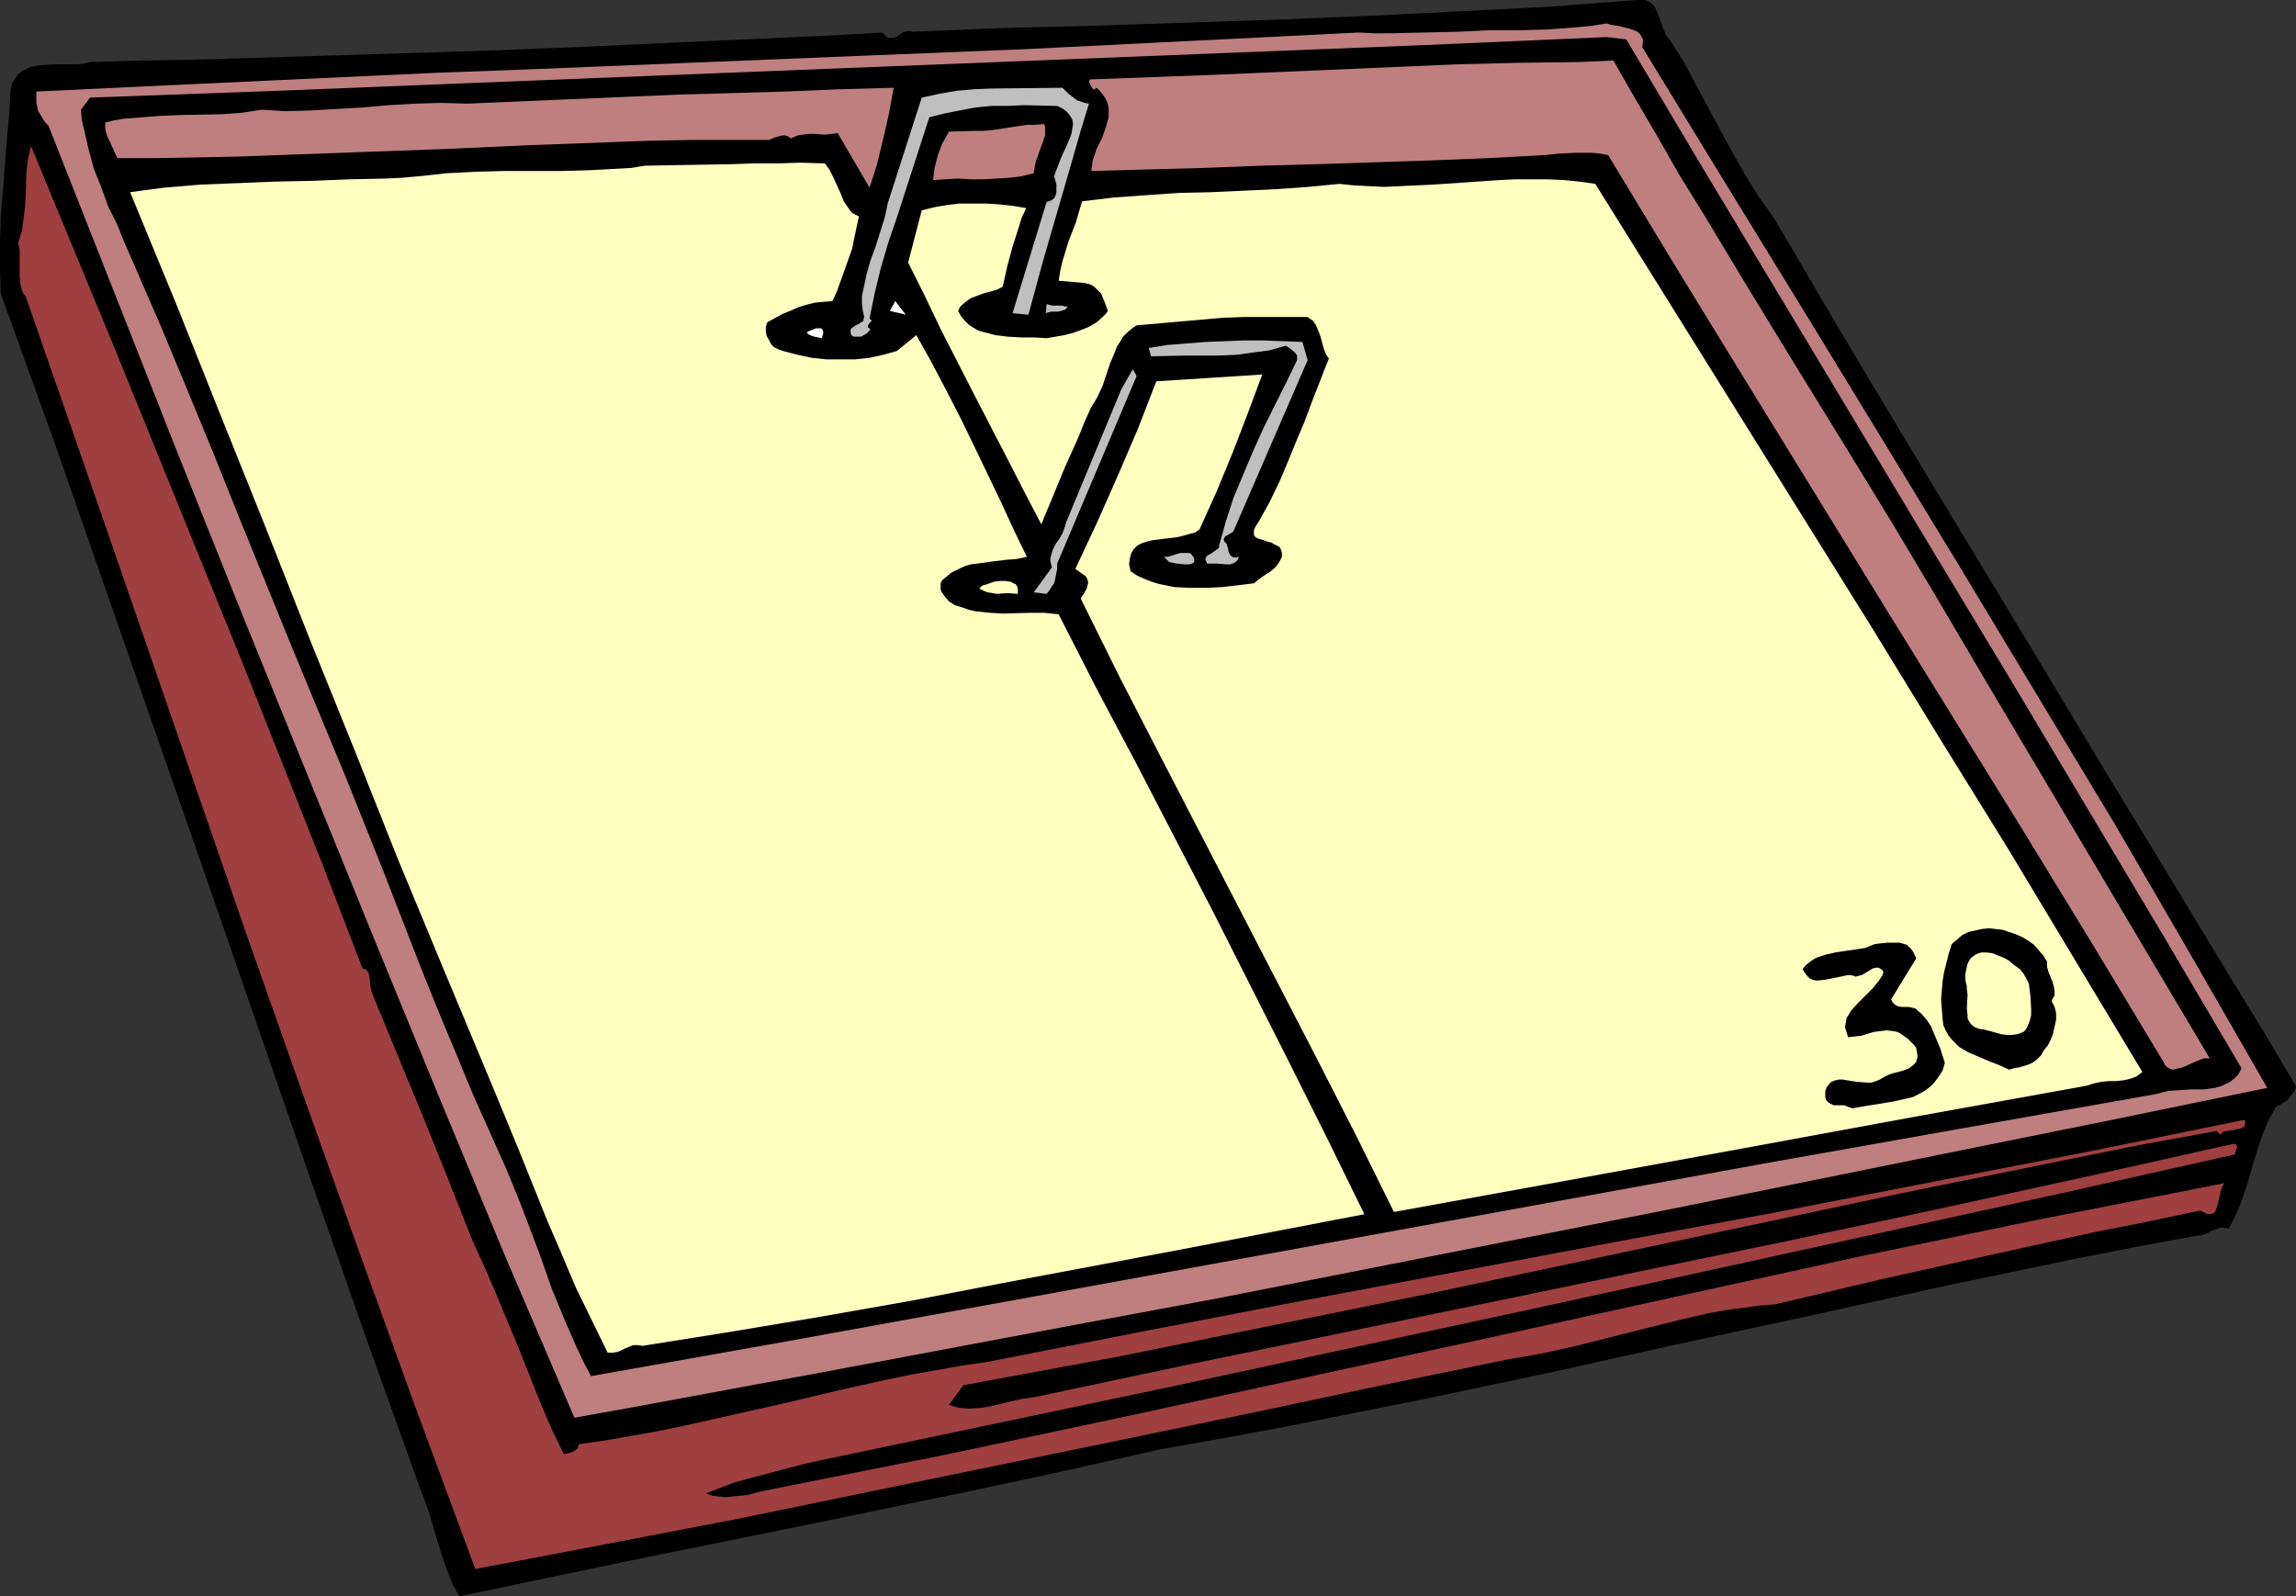 <?xml version="1.0" encoding="UTF-8" standalone="no"?>
<svg
   version="1.0"
   width="129.724mm"
   height="90.199mm"
   id="svg20"
   sodipodi:docname="Desk Calendar 16.wmf"
   xmlns:inkscape="http://www.inkscape.org/namespaces/inkscape"
   xmlns:sodipodi="http://sodipodi.sourceforge.net/DTD/sodipodi-0.dtd"
   xmlns="http://www.w3.org/2000/svg"
   xmlns:svg="http://www.w3.org/2000/svg">
  <rect width="100%" height="100%" fill="#333333" stroke="none"/>
  <sodipodi:namedview
     id="namedview20"
     pagecolor="#ffffff"
     bordercolor="#000000"
     borderopacity="0.25"
     inkscape:showpageshadow="2"
     inkscape:pageopacity="0.0"
     inkscape:pagecheckerboard="0"
     inkscape:deskcolor="#d1d1d1"
     inkscape:document-units="mm" />
  <defs
     id="defs1">
    <pattern
       id="WMFhbasepattern"
       patternUnits="userSpaceOnUse"
       width="6"
       height="6"
       x="0"
       y="0" />
  </defs>
  <path
     style="fill:#000000;fill-opacity:1;fill-rule:evenodd;stroke:none"
     d="m 356.489,8.402 2.909,4.524 2.586,4.847 2.586,4.847 5.333,9.856 2.747,4.847 2.909,4.685 3.232,4.524 13.574,23.104 13.898,23.266 14.059,23.266 14.059,23.266 14.059,23.427 14.059,23.104 14.059,23.266 6.949,11.31 6.787,11.471 -0.323,0.969 -0.485,0.646 -0.485,0.646 -0.485,0.646 -1.293,0.808 -1.293,0.808 -0.808,1.454 -0.808,1.454 -1.293,3.231 -1.131,3.393 -0.97,3.231 -0.97,3.393 -1.131,3.393 -1.293,3.231 -0.808,1.616 -0.808,1.454 -0.97,-0.162 h -0.97 l -0.808,0.323 -0.97,0.323 -0.808,0.485 -0.808,0.323 -0.485,0.162 h -0.646 l -14.059,2.585 -13.898,2.747 -27.795,5.816 -27.795,6.14 -27.795,5.978 -27.634,6.14 -27.634,5.816 -13.898,2.747 -13.736,2.747 -13.898,2.585 -13.736,2.424 -18.584,4.201 -18.746,4.039 -37.491,7.755 -37.491,7.594 -18.584,3.878 -18.584,3.878 -1.454,-2.585 -1.131,-2.908 -0.97,-2.747 -0.97,-3.07 -1.778,-5.978 -0.97,-2.908 -1.131,-2.908 L 78.376,286.298 67.226,254.469 45.086,190.488 22.786,126.507 11.635,94.517 0.162,62.688 0,57.195 v -5.493 l 0.162,-5.493 0.485,-5.493 L 1.454,29.89 1.939,24.558 2.262,19.227 2.586,17.772 3.232,16.803 3.878,15.834 4.686,15.187 5.656,14.703 6.626,14.218 7.757,14.056 9.05,13.895 11.635,13.733 h 2.586 2.586 l 1.131,-0.162 1.293,-0.323 10.989,-0.323 10.666,-0.162 10.666,-0.323 10.504,-0.323 20.846,-0.646 20.685,-0.646 20.685,-0.808 20.846,-0.969 10.666,-0.485 10.666,-0.485 10.827,-0.485 11.15,-0.646 0.485,0.485 0.323,0.323 0.485,0.323 h 0.485 0.646 l 0.808,-0.323 0.646,-0.485 0.808,-0.485 0.808,-0.162 h 0.485 l 0.323,0.162 L 214.12,5.978 233.673,5.493 272.619,4.201 292.172,3.393 311.403,2.424 330.633,1.454 349.54,0 h 0.97 0.808 l 0.646,0.323 0.646,0.323 0.485,0.485 0.323,0.485 0.646,1.454 0.485,1.293 0.485,1.454 0.646,1.454 0.323,0.646 z"
     id="path1" />
  <path
     style="fill:#bf7f7f;fill-opacity:1;fill-rule:evenodd;stroke:none"
     d="m 350.672,10.017 16.968,27.79 16.968,27.628 16.968,27.79 16.806,27.628 16.645,27.628 16.645,27.628 16.322,28.113 16.16,28.113 -32.158,6.624 -31.997,6.463 -63.832,12.925 -63.994,12.602 -31.997,6.301 -32.158,5.978 -53.328,10.017 -13.251,2.424 -13.09,2.424 -13.09,2.424 -12.605,2.262 -14.544,-33.929 L 93.889,234.596 79.83,200.344 65.771,165.768 51.712,131.193 37.814,96.456 10.342,26.82 9.534,26.012 9.05,25.205 8.565,24.397 8.08,23.589 7.918,22.619 7.757,21.812 v -1.131 -1.131 l 16.968,-0.808 17.13,-0.808 17.291,-0.808 17.453,-0.808 17.453,-0.808 17.614,-0.646 35.552,-1.454 35.714,-1.454 35.875,-1.454 35.714,-1.777 35.552,-1.777 3.394,0.162 h 3.394 l 7.11,-0.162 7.11,-0.162 3.555,-0.162 3.394,-0.162 h 6.141 l 6.302,-0.162 6.302,-0.485 3.232,-0.323 3.07,-0.485 0.485,0.162 0.646,0.162 1.131,0.162 1.454,0.323 1.293,0.323 1.293,0.485 0.485,0.323 0.323,0.323 0.323,0.485 0.323,0.646 v 0.808 z"
     id="path2" />
  <path
     style="fill:#000000;fill-opacity:1;fill-rule:evenodd;stroke:none"
     d="m 347.278,8.402 16.322,27.467 16.322,27.143 32.805,54.61 16.483,27.305 16.483,27.628 16.483,27.628 16.483,27.951 -0.646,1.293 -0.808,0.808 -0.97,0.808 -0.97,0.485 -1.131,0.485 -1.131,0.323 -1.131,0.162 -1.293,0.162 h -2.586 l -2.586,0.162 -2.424,0.162 -1.293,0.323 -1.131,0.323 -42.016,7.432 -41.854,7.432 -83.385,15.187 -83.386,15.187 -41.854,7.594 -41.854,7.432 -1.616,-3.07 -1.454,-3.07 -2.747,-6.301 -2.586,-6.301 -2.262,-6.463 -2.424,-6.463 -2.424,-6.301 -2.586,-6.301 -2.747,-6.14 -4.202,-9.371 -3.878,-9.371 -4.04,-9.694 -3.878,-9.694 L 81.77,185.803 74.013,166.415 68.195,152.358 62.378,138.302 56.722,124.407 51.066,110.512 45.571,96.779 39.915,83.046 34.259,69.474 28.442,56.064 26.664,52.025 25.048,47.986 23.109,44.108 21.654,40.069 20.038,36.03 18.907,31.829 17.938,27.628 l -0.485,-2.1 -0.162,-2.1 1.939,-2.585 40.077,-1.454 40.238,-1.616 40.4,-1.616 40.562,-1.616 81.285,-3.231 40.723,-1.616 40.562,-1.777 z"
     id="path3" />
  <path
     style="fill:#bf7f7f;fill-opacity:1;fill-rule:evenodd;stroke:none"
     d="m 344.531,12.925 4.525,7.917 4.848,8.24 4.686,8.24 5.01,8.078 10.019,16.641 10.181,16.641 10.342,16.803 10.181,16.641 10.019,16.803 4.848,8.24 4.848,8.24 47.834,80.622 h -0.646 -0.646 l -1.616,0.646 -1.454,0.646 -1.454,0.646 -0.646,0.162 -0.808,0.162 -0.646,0.162 -0.485,-0.162 -0.646,-0.323 -0.485,-0.485 -0.323,-0.646 -0.485,-0.808 -14.706,-24.397 -14.706,-24.074 -29.573,-47.824 -14.706,-23.912 -14.706,-23.912 -14.867,-24.235 -14.867,-24.558 -1.778,-0.323 -1.616,-0.162 h -3.555 l -3.394,0.162 -3.232,0.323 -11.797,0.646 -12.12,0.485 -24.24,0.808 -12.282,0.323 -12.282,0.485 -12.12,0.323 -11.958,0.323 0.162,-1.131 0.162,-1.131 0.808,-2.424 1.131,-2.262 0.808,-2.262 0.323,-1.131 0.323,-1.131 v -1.131 -0.969 l -0.323,-1.131 -0.485,-0.969 -0.808,-1.131 -0.97,-0.969 -0.646,0.485 h 0.162 l -0.162,-0.162 -0.485,-0.485 -0.323,-0.808 -0.162,-0.323 0.162,-0.485 26.179,-0.969 26.179,-1.131 26.179,-1.131 13.09,-0.323 12.928,-0.162 z"
     id="path4" />
  <path
     style="fill:#bf7f7f;fill-opacity:1;fill-rule:evenodd;stroke:none"
     d="m 190.849,18.742 -0.485,2.585 -0.485,2.747 -1.293,5.655 -1.293,5.332 -0.808,2.585 -0.808,2.424 -6.787,-11.633 -1.293,0.162 -1.293,0.162 -2.424,-0.162 h -1.131 l -1.293,0.162 -1.131,0.162 -1.454,0.646 -0.646,-0.485 -0.646,-0.162 h -0.485 l -0.646,0.162 -1.131,0.323 -1.131,0.485 h -8.242 -8.565 l -8.565,0.162 -8.726,0.323 -17.453,0.646 -17.776,0.808 -17.776,0.646 -17.614,0.646 -8.726,0.323 -8.565,0.162 -8.565,0.162 h -8.565 l -0.808,-1.777 -0.808,-1.777 -0.485,-0.969 -0.323,-0.969 -0.162,-0.969 v -1.131 l 1.939,-0.485 1.939,-0.323 4.04,-0.323 4.202,-0.323 4.202,-0.162 8.726,-0.162 4.202,-0.323 4.202,-0.646 2.586,0.162 2.586,0.162 5.333,-0.162 5.494,-0.323 5.494,-0.323 5.656,-0.485 2.909,-0.162 2.747,-0.162 5.494,-0.162 5.494,0.162 22.624,-0.969 22.624,-0.969 22.786,-0.646 11.474,-0.485 z"
     id="path5" />
  <path
     style="fill:#bfbfbf;fill-opacity:1;fill-rule:evenodd;stroke:none"
     d="m 232.542,22.135 -1.778,5.816 -1.616,5.655 -3.232,11.148 -3.232,11.148 -3.07,11.31 -3.394,-0.323 7.272,-23.75 0.97,-0.323 0.646,-0.485 0.323,-0.646 0.162,-0.646 v -0.969 -0.646 l -0.485,-1.777 0.323,-0.969 0.323,-0.808 0.808,-2.1 0.485,-1.131 0.485,-0.969 0.97,-2.262 0.323,-0.969 0.162,-0.969 0.162,-0.969 -0.162,-0.969 -0.485,-0.808 -0.646,-0.808 -0.808,-0.646 -1.293,-0.646 -7.11,-0.162 -3.555,0.162 h -3.394 l -3.394,0.323 -3.394,0.646 -3.232,0.646 -3.232,0.808 -6.949,21.488 -1.778,5.17 -1.616,5.493 -1.293,5.332 -1.131,5.493 0.485,0.485 -0.485,0.485 -0.323,0.485 v 0.162 0.323 l 0.323,0.162 0.162,0.323 -0.808,0.808 -1.131,0.646 h -0.485 -0.646 -0.485 l -0.485,-0.323 -0.162,-0.485 V 70.767 70.443 l 0.162,-0.323 0.485,-0.323 0.485,-0.323 0.646,-0.323 0.485,-0.323 0.485,-0.323 v -0.323 l 0.162,-0.485 -0.323,-1.454 -0.162,-1.454 V 63.173 l 0.323,-1.454 0.646,-3.07 0.808,-2.908 1.131,-3.07 0.97,-3.07 0.97,-3.07 0.323,-1.454 0.323,-1.616 7.272,-22.619 3.717,-0.808 3.717,-0.646 3.717,-0.323 3.878,-0.162 15.029,-0.162 1.293,1.293 1.293,0.969 0.646,0.485 0.646,0.162 0.808,0.323 z"
     id="path6" />
  <path
     style="fill:#bf7f7f;fill-opacity:1;fill-rule:evenodd;stroke:none"
     d="m 220.745,36.999 -2.586,0.646 -2.586,0.323 -2.747,0.162 -2.747,0.162 h -2.747 l -2.747,-0.162 -2.747,0.162 -2.586,0.162 0.162,-1.293 0.162,-1.293 0.323,-1.293 0.323,-1.293 0.97,-2.585 1.454,-2.585 5.494,-0.162 h 1.778 l 1.939,-0.162 7.434,-1.131 h 1.778 l 1.939,-0.162 0.162,0.646 v 0.485 1.293 l -0.485,1.454 -0.485,1.293 -0.97,2.747 -0.323,1.454 z"
     id="path7" />
  <path
     style="fill:#9f3f3f;fill-opacity:1;fill-rule:evenodd;stroke:none"
     d="m 77.406,206.807 0.485,0.162 0.323,0.162 0.485,0.646 0.162,0.808 0.162,0.808 v 0.808 l 0.162,0.808 0.162,0.808 0.323,0.808 5.333,12.925 5.333,12.925 5.333,13.249 5.171,13.087 2.586,5.655 2.424,5.655 4.848,11.633 4.686,11.794 2.424,5.655 2.586,5.332 0.97,-0.162 0.97,-0.323 0.485,-0.323 0.485,-0.323 0.162,-0.485 0.162,-0.485 5.656,-0.808 5.494,-0.969 5.494,-0.969 5.494,-1.131 10.827,-2.424 10.827,-2.424 10.827,-2.585 10.827,-2.424 5.494,-1.131 5.494,-0.969 5.494,-0.969 5.494,-0.808 33.774,-6.624 33.613,-6.463 33.613,-6.301 33.451,-6.301 33.29,-6.14 33.29,-6.463 33.29,-6.463 33.29,-6.786 h 0.808 v 0.485 l -0.162,0.485 v 0.323 l -0.323,0.162 -0.646,0.323 -0.97,0.162 -0.323,0.162 h -0.485 l -0.97,0.162 -0.808,0.162 -0.323,0.323 -0.323,0.323 -0.808,-0.808 -16.806,3.07 -16.806,3.393 -33.451,6.786 -33.451,7.109 -66.902,14.218 -33.451,6.786 -33.451,6.786 -16.645,3.07 -16.645,3.07 -3.07,4.201 0.97,0.323 1.293,0.323 2.101,0.162 2.262,-0.162 2.262,-0.323 4.525,-1.131 2.262,-0.485 2.424,-0.323 31.997,-6.786 32.158,-6.624 64.155,-13.249 32.158,-6.624 31.997,-6.786 31.835,-6.947 31.835,-7.109 h 0.485 l 0.162,0.162 0.162,0.323 v 0.323 l -0.323,0.808 -0.162,0.646 -37.491,8.402 -37.653,8.24 -37.653,8.24 -37.814,8.24 -75.79,16.318 -76.114,15.995 -2.909,0.646 -3.07,0.808 -6.141,1.616 -3.07,0.808 -2.909,0.808 -2.909,1.131 -2.909,1.131 1.293,0.485 1.293,0.162 1.616,0.162 1.616,-0.162 1.616,-0.162 1.616,-0.162 1.616,-0.485 1.293,-0.323 19.554,-3.878 19.554,-3.878 38.784,-8.24 38.784,-8.402 38.784,-8.402 38.946,-8.563 39.107,-8.563 39.107,-8.078 19.877,-3.878 19.715,-3.878 -0.162,0.323 -0.323,0.485 -0.323,1.293 -0.162,0.646 -0.162,0.808 -0.323,1.293 -0.162,0.485 -0.162,0.485 -0.323,0.485 -0.485,0.162 -0.485,0.162 h -0.485 l -0.646,-0.323 -0.808,-0.485 -11.474,2.424 -11.474,2.262 -22.786,5.009 -22.462,5.009 -22.624,5.332 -3.717,0.323 -3.555,0.485 -3.555,0.485 -3.555,0.646 -6.949,1.616 -7.11,1.777 -14.059,3.554 -7.272,1.616 -3.717,0.646 -3.717,0.646 -27.472,5.655 -27.472,5.816 -27.31,5.655 -27.472,5.655 -27.472,5.655 -27.472,5.655 -27.795,5.332 -27.957,5.332 L 88.88,301.001 76.598,267.071 64.478,233.142 52.52,199.213 29.088,131.355 17.291,97.264 5.494,63.335 5.01,62.688 4.686,62.042 4.363,60.588 4.202,59.134 v -2.908 -1.454 -1.454 l -0.323,-1.454 0.808,-2.585 0.323,-2.424 0.323,-2.585 0.162,-2.585 0.162,-5.17 0.323,-2.585 0.646,-2.747 18.099,43.785 17.776,43.785 8.888,21.812 8.726,21.973 8.726,21.973 z"
     id="path8" />
  <path
     style="fill:#ffffbf;fill-opacity:1;fill-rule:evenodd;stroke:none"
     d="m 176.144,34.899 0.97,1.293 0.808,1.616 1.616,3.554 0.646,1.616 0.97,1.454 0.485,0.646 0.485,0.485 0.646,0.323 0.646,0.323 -0.485,2.262 -0.485,2.262 -0.485,2.424 -0.808,2.262 -1.616,4.524 -0.808,2.262 -0.97,2.1 -1.939,0.162 -1.778,0.162 -1.939,0.485 -1.616,0.485 -1.778,0.808 -1.616,0.646 -3.232,1.777 -0.323,0.969 v 0.969 l 0.162,0.969 0.485,0.808 0.485,0.969 0.646,0.646 0.97,0.485 0.97,0.323 3.07,0.808 3.07,0.646 3.07,0.323 h 3.07 3.07 l 3.07,-0.323 2.909,-0.646 2.909,-0.808 4.202,-3.393 3.232,5.816 3.07,5.816 3.07,5.978 2.909,5.978 5.818,12.118 2.747,5.978 2.747,5.655 -2.262,0.485 -2.262,0.162 -2.586,0.323 -2.424,0.323 -2.424,0.323 -1.131,0.323 -1.131,0.485 -0.97,0.485 -0.97,0.485 -0.97,0.808 -0.97,0.808 -0.323,0.646 v 0.646 0.646 l 0.162,0.485 0.808,1.131 0.808,0.969 1.293,0.808 1.616,0.485 1.293,0.485 1.454,0.323 3.07,0.323 2.909,0.162 5.818,-0.162 h 2.909 l 3.07,0.323 8.242,16.157 8.403,15.834 16.483,31.829 16.16,31.99 8.08,16.157 7.918,16.157 -19.392,3.716 -19.23,3.716 -38.622,7.271 -19.23,3.716 -19.23,3.393 -19.23,3.231 -19.23,3.07 -0.97,-0.162 h -0.97 l -0.808,0.323 -0.808,0.323 -0.97,0.485 -0.808,0.323 -0.97,0.162 h -1.131 l -3.394,-6.947 -3.394,-6.947 -3.07,-7.271 -3.07,-7.109 -5.979,-14.864 -3.07,-7.432 -3.07,-7.432 -9.858,-23.589 -9.858,-23.75 -9.373,-23.589 -9.534,-23.589 -9.373,-23.75 -9.534,-23.75 -9.534,-23.912 -9.858,-23.912 3.555,-0.485 3.717,-0.485 3.878,-0.323 3.878,-0.323 7.918,-0.323 7.918,-0.323 8.08,-0.162 7.918,-0.323 7.595,-0.162 3.555,-0.162 3.555,-0.323 3.07,-0.323 2.909,-0.323 6.141,-0.323 6.141,-0.162 h 6.141 6.141 l 5.979,-0.162 5.979,-0.323 2.909,-0.162 2.909,-0.485 9.05,-0.162 9.373,-0.162 4.848,-0.162 h 5.01 l 5.01,-0.162 z"
     id="path9" />
  <path
     style="fill:#ffffbf;fill-opacity:1;fill-rule:evenodd;stroke:none"
     d="m 340.652,39.261 29.411,47.178 29.411,47.178 14.544,23.75 14.706,23.75 14.382,23.912 14.382,23.912 -0.646,0.485 -0.646,0.485 -1.293,0.485 -1.454,0.323 -1.616,0.162 h -1.454 l -1.616,0.162 -1.616,0.323 -1.454,0.485 -36.683,6.624 -36.845,6.786 -37.168,6.786 -37.33,6.786 -8.08,-16.318 -8.403,-16.48 -33.774,-65.273 -8.403,-16.318 -8.242,-16.641 0.646,-0.969 0.646,-1.131 0.162,-0.646 0.162,-0.646 -0.162,-0.646 -0.323,-0.646 -2.262,-1.616 4.686,-10.017 4.363,-9.856 4.363,-10.179 1.939,-5.009 1.939,-5.009 22.624,-1.454 -3.07,8.24 -3.232,8.402 -3.394,8.24 -3.717,8.24 -0.97,0.646 -1.293,0.323 -1.131,0.323 -1.293,0.323 -2.747,0.323 -2.586,0.323 -1.293,0.323 -0.97,0.323 -0.97,0.485 -0.808,0.808 -0.485,0.808 -0.323,1.131 -0.162,1.293 0.162,0.646 0.162,0.808 1.454,0.969 1.454,0.646 1.616,0.646 1.616,0.485 1.616,0.323 1.616,0.323 3.394,0.162 h 3.394 l 3.394,-0.162 6.787,-0.808 0.808,-0.646 0.808,-0.646 1.778,-1.131 0.808,-0.646 0.646,-0.646 0.646,-0.969 0.485,-0.969 v -0.808 l -0.162,-0.646 -0.323,-0.646 -0.646,-0.323 -0.646,-0.323 -0.485,-0.323 -0.808,-0.162 -0.808,-0.323 -1.131,-0.323 -0.646,-0.323 -0.323,-0.485 v -0.485 -0.485 l 0.323,-0.808 0.323,-0.485 0.323,-0.485 2.424,-4.362 2.101,-4.362 1.778,-4.201 1.778,-4.362 1.778,-4.201 1.616,-4.362 1.778,-4.524 0.808,-2.1 0.97,-2.424 -0.646,-0.969 -0.485,-1.293 -0.646,-2.424 -0.485,-1.293 -0.485,-1.131 -0.646,-0.969 -0.485,-0.323 -0.646,-0.485 h -4.363 -4.525 -4.686 l -4.525,0.162 -9.211,0.808 -9.211,0.808 -0.97,0.646 -1.131,0.969 -0.808,0.808 -0.646,1.131 -0.646,0.969 -0.485,1.293 -0.97,2.262 -1.616,4.847 -1.131,2.424 -0.646,1.131 -0.646,0.969 -1.454,3.231 -1.293,3.231 -2.909,6.463 -2.586,6.301 -1.293,3.07 -1.131,2.747 -3.717,-7.109 -3.555,-6.947 -7.11,-13.733 -7.11,-13.895 -3.394,-7.109 -3.555,-7.109 2.909,-11.148 2.586,-0.646 2.747,-0.485 2.747,-0.323 h 2.747 2.747 l 2.909,0.162 2.909,0.323 2.909,0.485 -0.97,2.1 -0.646,2.1 -1.293,4.039 -1.131,4.201 -0.97,4.362 -1.293,0.646 -2.909,0.808 -1.293,0.485 -1.293,0.485 -1.131,0.808 -0.97,0.808 -0.323,0.485 -0.323,0.646 0.646,1.131 0.808,0.969 0.808,0.808 0.97,0.646 1.131,0.646 1.131,0.323 1.293,0.323 1.131,0.323 2.747,0.323 2.909,0.162 h 2.747 l 2.586,0.162 3.717,-0.646 1.939,-0.485 1.778,-0.646 1.616,-0.646 1.616,-0.969 1.293,-1.131 0.646,-0.646 0.485,-0.646 -0.646,-1.777 -0.808,-1.939 -0.646,-0.646 -0.808,-0.808 -0.808,-0.485 -1.293,-0.323 -5.494,-0.485 0.323,-2.1 0.485,-2.1 1.293,-4.201 1.616,-4.201 0.646,-2.262 0.646,-2.1 6.787,-0.808 6.787,-0.485 6.949,-0.485 6.949,-0.162 7.11,-0.323 6.787,-0.323 6.949,-0.485 6.626,-0.646 3.07,0.323 3.232,0.162 3.232,0.162 3.394,-0.162 6.949,-0.323 7.11,-0.485 7.11,-0.485 3.394,-0.162 h 3.555 3.555 l 3.394,0.162 3.232,0.323 z"
     id="path10" />
  <path
     style="fill:#ffffff;fill-opacity:1;fill-rule:evenodd;stroke:none"
     d="m 190.041,66.404 1.131,-2.1 2.262,2.908 z"
     id="path11" />
  <path
     style="fill:#bfbfbf;fill-opacity:1;fill-rule:evenodd;stroke:none"
     d="m 228.017,65.435 -0.485,0.646 -0.485,0.162 -0.485,0.162 -0.808,0.162 h -1.293 l -0.646,0.162 -0.485,0.162 0.162,-1.939 0.646,0.162 0.485,0.162 h 2.262 l 0.485,0.162 z"
     id="path12" />
  <path
     style="fill:#ffffff;fill-opacity:1;fill-rule:evenodd;stroke:none"
     d="m 175.821,71.09 -0.323,1.131 -0.808,-0.162 -0.808,-0.162 -0.97,-0.323 -0.646,-0.485 0.323,-0.323 0.485,-0.162 1.131,-0.485 h 0.646 0.485 l 0.323,0.323 z"
     id="path13" />
  <path
     style="fill:#bfbfbf;fill-opacity:1;fill-rule:evenodd;stroke:none"
     d="m 279.244,76.906 -15.837,36.514 -0.323,0.323 -0.323,0.162 -0.808,0.485 -0.323,0.162 -0.162,0.323 -0.162,0.323 0.162,0.485 0.485,0.485 0.162,0.646 0.162,0.323 v 0.323 l 0.162,0.646 0.323,0.485 0.323,0.323 0.485,0.162 h 0.485 l 0.485,-0.162 -0.162,0.485 -0.162,0.323 -0.646,0.485 -0.808,0.323 h -0.808 l -2.101,-0.162 h -0.97 -1.131 l -0.162,-0.485 -0.162,-0.323 v -0.323 l 0.162,-0.323 0.323,-0.323 0.646,-0.323 1.131,-0.808 0.485,-0.323 0.162,-0.323 v -0.323 l 1.454,-5.17 1.616,-5.009 2.101,-5.009 2.101,-5.009 2.262,-5.009 2.424,-4.847 2.424,-4.847 2.262,-4.685 v -0.485 -0.485 l -0.323,-0.485 -0.323,-0.323 -0.97,-0.808 -0.808,-0.485 -3.394,0.969 -3.555,0.485 -3.555,0.485 -3.717,0.162 h -7.272 l -7.272,0.162 -0.485,-1.777 4.04,-0.646 4.04,-0.323 4.04,-0.323 4.202,-0.162 4.04,-0.162 h 4.04 l 4.202,0.162 4.202,0.162 z"
     id="path14" />
  <path
     style="fill:#bfbfbf;fill-opacity:1;fill-rule:evenodd;stroke:none"
     d="m 225.755,120.368 v 1.131 l -0.162,0.808 -0.162,0.808 -0.162,0.808 -0.162,0.646 -0.485,0.646 -0.485,0.808 -0.646,0.808 -2.747,-0.323 3.878,-5.332 -0.162,-0.646 -0.162,-0.646 v -0.646 l 0.162,-0.646 0.323,-1.131 0.646,-1.293 0.808,-1.131 0.646,-1.131 0.485,-1.293 0.323,-1.131 11.797,-28.436 2.424,-4.201 0.808,1.454 z"
     id="path15" />
  <path
     style="fill:#bfbfbf;fill-opacity:1;fill-rule:evenodd;stroke:none"
     d="m 255.005,120.045 -0.162,0.162 -0.323,0.162 -0.646,0.162 h -0.808 l -1.778,-0.162 -0.808,-0.162 -0.808,-0.162 -1.131,-1.131 h 0.485 0.323 l 1.131,-0.323 0.97,-0.323 0.646,-0.162 h 0.485 0.97 0.323 l 0.485,0.162 0.162,0.323 0.323,0.323 0.162,0.485 z"
     id="path16" />
  <path
     style="fill:#ffffbf;fill-opacity:1;fill-rule:evenodd;stroke:none"
     d="m 217.352,125.7 v 1.131 l -2.262,-0.162 -2.262,0.162 -0.808,-0.162 -1.131,-0.162 -0.808,-0.323 -0.97,-0.485 0.646,-0.646 1.131,-0.323 1.293,-0.485 1.293,-0.162 h 1.293 l 1.131,0.162 0.485,0.323 0.485,0.162 0.323,0.485 z"
     id="path17" />
  <path
     style="fill:#000000;fill-opacity:1;fill-rule:evenodd;stroke:none"
     d="m 437.128,205.352 v 1.131 l 0.323,1.131 0.808,1.939 0.323,1.131 0.162,0.969 v 0.969 l -0.323,0.485 -0.323,0.646 0.646,1.293 0.323,1.293 v 1.454 l -0.323,1.454 -0.323,1.454 -0.485,1.293 -0.646,1.293 -0.808,0.969 -0.646,1.131 -0.808,0.808 -0.808,0.646 -0.97,0.485 -2.101,0.646 -1.131,0.162 -0.97,0.323 -2.101,-0.969 -2.101,-0.808 -2.262,-0.969 -2.262,-0.969 -1.939,-1.131 -0.808,-0.808 -0.808,-0.808 -0.646,-0.808 -0.646,-1.131 -0.485,-1.131 -0.162,-1.293 -0.162,-2.1 -0.162,-2.1 0.162,-1.939 0.162,-1.939 0.323,-1.939 0.485,-1.939 0.485,-1.939 0.646,-2.1 1.131,-0.969 1.131,-0.969 1.293,-0.646 1.454,-0.323 1.454,-0.323 1.454,-0.162 1.454,0.162 1.454,0.162 1.454,0.485 1.454,0.485 1.454,0.646 1.293,0.808 1.131,0.808 0.97,1.131 0.97,1.131 z"
     id="path18" />
  <path
     style="fill:#000000;fill-opacity:1;fill-rule:evenodd;stroke:none"
     d="m 409.171,204.706 -5.333,8.725 0.323,0.646 0.485,0.485 0.646,0.323 0.646,0.162 h 1.616 l 1.454,0.323 1.293,1.131 1.131,1.293 0.97,1.454 0.646,1.616 1.293,3.07 0.97,3.07 -0.485,1.616 -0.808,1.293 -0.97,1.293 -0.97,0.969 -1.131,0.808 -1.131,0.646 -1.293,0.646 -1.293,0.323 -2.909,0.646 -2.909,0.485 -3.07,0.485 -2.747,0.485 -0.97,-0.323 -0.808,-0.323 h -1.454 -0.808 l -0.646,-0.323 -0.323,-0.162 -0.323,-0.323 -0.323,-0.323 -0.162,-0.646 v -0.646 -0.646 l 0.323,-0.808 0.485,-0.646 0.485,-0.485 0.808,-0.323 0.808,-0.162 h 0.808 l 0.97,0.162 2.101,0.323 2.101,0.162 h 0.97 l 0.97,-0.323 0.808,-0.323 0.808,-0.485 0.97,-0.485 0.808,-0.323 1.939,-0.485 0.97,-0.323 0.808,-0.323 0.808,-0.646 0.646,-0.646 0.162,-0.646 0.162,-0.485 -0.162,-1.131 -0.162,-0.808 -0.485,-0.646 -0.646,-0.646 -0.646,-0.646 -1.616,-1.131 -0.646,-0.323 -0.808,-0.162 -1.454,-0.162 -1.454,0.162 -1.293,0.162 -2.586,0.808 -1.454,0.162 -1.454,0.162 -0.323,-1.131 -0.323,-0.969 0.162,-0.969 0.162,-0.969 0.485,-0.808 0.485,-0.808 1.454,-1.616 1.616,-1.616 1.616,-1.616 0.646,-0.808 0.646,-0.808 0.646,-0.969 0.323,-0.808 -0.323,-0.485 -0.485,-0.323 -0.323,-0.162 h -0.323 l -0.808,0.162 -0.808,0.485 -0.808,0.485 -0.808,0.485 -0.808,0.162 -0.485,0.162 -0.323,-0.162 -0.646,-0.162 h -0.808 l -1.454,0.323 -1.616,0.323 -1.616,0.323 -1.454,0.162 h -0.646 l -0.646,-0.162 -0.646,-0.323 -0.485,-0.485 -0.485,-0.646 -0.485,-0.808 0.646,-0.808 0.808,-0.646 0.646,-0.485 0.808,-0.485 1.939,-0.646 2.101,-0.485 2.101,-0.323 2.262,-0.323 2.101,-0.323 1.939,-0.808 1.293,-0.162 1.454,-0.162 h 1.293 1.293 l 1.131,0.323 0.485,0.162 0.485,0.485 0.485,0.485 0.323,0.485 0.323,0.646 z"
     id="path19" />
  <path
     style="fill:#ffffbf;fill-opacity:1;fill-rule:evenodd;stroke:none"
     d="m 433.249,210.038 0.323,2.585 0.162,2.747 v 1.454 l -0.323,1.293 -0.485,1.131 -0.323,0.646 -0.485,0.485 -1.293,0.485 -1.131,0.162 h -1.131 l -1.293,-0.162 -2.262,-0.646 -1.293,-0.323 -1.131,-0.162 -0.808,-0.323 -0.485,-0.323 -0.485,-0.485 -0.323,-0.485 -0.323,-0.646 v -0.646 l -0.162,-1.454 0.162,-2.908 -0.162,-1.293 v -0.646 l -0.162,-0.485 -0.162,-0.969 v -0.969 l 0.162,-0.808 0.162,-0.808 0.162,-0.646 0.323,-0.646 0.323,-0.485 0.323,-0.323 0.97,-0.646 0.97,-0.323 h 1.131 l 1.293,0.162 1.131,0.485 1.293,0.485 1.131,0.646 1.131,0.969 1.131,0.808 0.808,0.969 0.646,1.131 z"
     id="path20" />
</svg>
